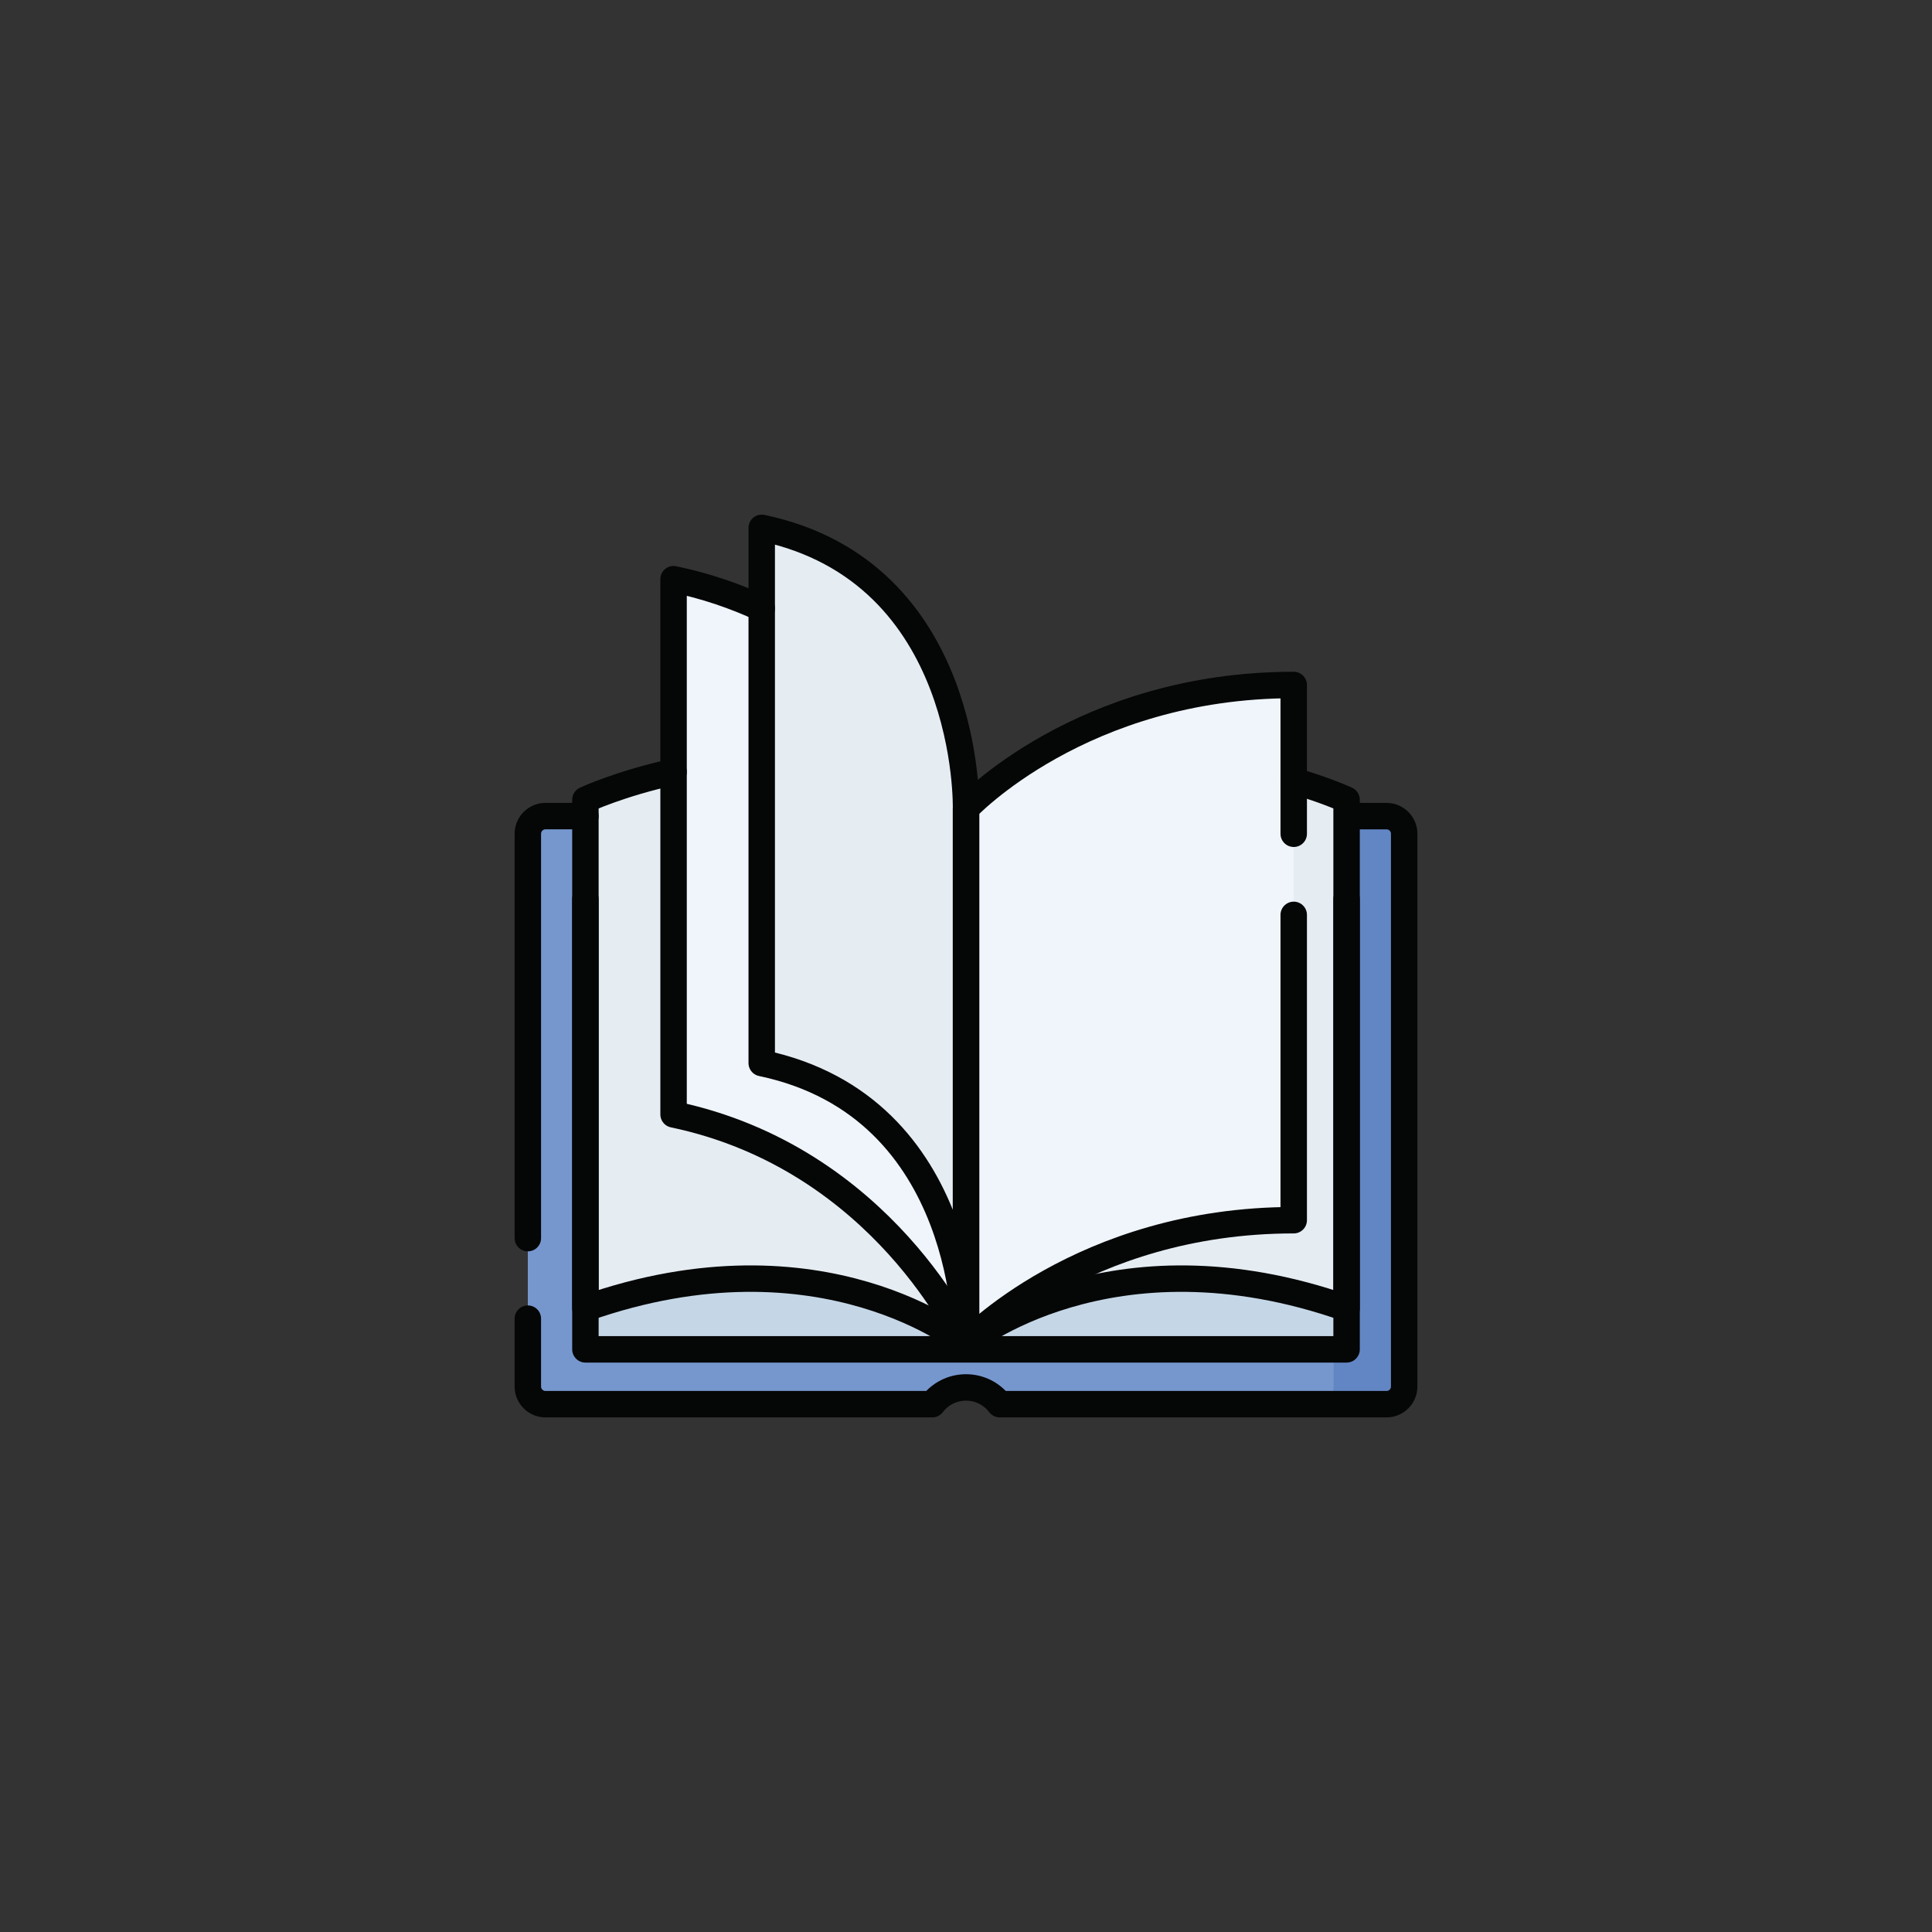 <?xml version="1.0" encoding="UTF-8"?>
<svg id="Layer_1" data-name="Layer 1" xmlns="http://www.w3.org/2000/svg" xmlns:xlink="http://www.w3.org/1999/xlink" viewBox="0 0 1080 1080">
  <rect x="0" y="0" width="1080" height="1080" fill="#333333" stroke="none"/>
  <defs>
    <style>
      .cls-1, .cls-2 {
        fill: none;
      }

      .cls-3 {
        fill: #e5edf3;
      }

      .cls-2 {
        stroke: #050606;
        stroke-linecap: round;
        stroke-linejoin: round;
        stroke-width: 14.78px;
      }

      .cls-4 {
        clip-path: url(#clippath-1);
      }

      .cls-5 {
        clip-path: url(#clippath-2);
      }

      .cls-6 {
        fill: #6286c4;
      }

      .cls-7 {
        fill: #7697ce;
      }

      .cls-8 {
        fill: #f3f3f3;
      }

      .cls-9 {
        fill: #c5d7e6;
      }

      .cls-10 {
        fill: #eff5fa;
      }

      .cls-11 {
        clip-path: url(#clippath);
      }
    </style>
    <clipPath id="clippath">
      <rect class="cls-1" x="-5811.23" y="3673.88" width="533.14" height="533.14"/>
    </clipPath>
    <clipPath id="clippath-1">
      <rect class="cls-1" x="-10585.55" y="3947.3" width="533.14" height="533.14"/>
    </clipPath>
    <clipPath id="clippath-2">
      <rect class="cls-1" x="287.68" y="287.68" width="504.64" height="504.64"/>
    </clipPath>
  </defs>
  <g id="g5190">
    <g id="g5192">
      <g class="cls-11">
        <g id="g5194">
          <g id="g5232">
            <g id="g5232-2" data-name="g5232">
              <path id="path5234" class="cls-8" d="M121.63,390.71c-94.74,0-171.81-77.08-171.81-171.81S26.89,47.09,121.63,47.09s171.81,77.08,171.81,171.81-77.08,171.81-171.81,171.81"/>
            </g>
          </g>
        </g>
      </g>
    </g>
  </g>
  <g id="g5190-2" data-name="g5190">
    <g id="g5192-2" data-name="g5192">
      <g class="cls-4">
        <g id="g5194-2" data-name="g5194">
          <g id="g5232-3" data-name="g5232">
            <g id="g5232-4" data-name="g5232">
              <path id="path5234-2" data-name="path5234" class="cls-8" d="M485.9,664.14c-94.74,0-171.81-77.08-171.81-171.81s77.08-171.81,171.81-171.81,171.81,77.08,171.81,171.81-77.08,171.81-171.81,171.81"/>
            </g>
          </g>
        </g>
      </g>
    </g>
  </g>
  <g id="g3771">
    <g id="g3773">
      <g class="cls-5">
        <g id="g3775">
          <g id="g3781">
            <path id="path3783" class="cls-7" d="M775.07,456.21h-470.15c-5.44,0-9.86,4.41-9.86,9.86v309c0,5.44,4.41,9.86,9.86,9.86h216.23c4.32-5.69,11.15-9.36,18.85-9.36s14.53,3.68,18.85,9.36h216.23c5.44,0,9.86-4.41,9.86-9.86v-309c0-5.44-4.41-9.86-9.86-9.86"/>
          </g>
          <g id="g3785">
            <path id="path3787" class="cls-6" d="M775.07,456.21h-39.43c5.44,0,9.86,4.41,9.86,9.86v309c0,5.44-4.41,9.86-9.86,9.86h39.43c5.44,0,9.86-4.41,9.86-9.86v-309c0-5.44-4.41-9.86-9.86-9.86"/>
          </g>
          <path id="path3789" class="cls-9" d="M752.75,754.29h-425.5v-251.75h425.5v251.75Z"/>
          <g id="g3791">
            <path id="path3793" class="cls-3" d="M540,447.05v304.04s-80.18-66.35-212.75-19.71v-284.32s106.91-50.26,212.75,0"/>
          </g>
          <g id="g3795">
            <path id="path3797" class="cls-10" d="M540,451.9s-46.18-103.56-163.47-128.13v299.19c117.29,24.57,163.47,128.13,163.47,128.13v-299.19Z"/>
          </g>
          <g id="g3799">
            <path id="path3801" class="cls-3" d="M540.01,451.9s3.1-132.26-114.2-156.83v299.19c117.29,24.57,114.2,156.83,114.2,156.83v-299.19Z"/>
          </g>
          <g id="g3803">
            <path id="path3805" class="cls-3" d="M540,447.05v304.04s80.18-66.35,212.75-19.71v-284.32s-106.91-50.26-212.75,0"/>
          </g>
          <g id="g3807">
            <path id="path3809" class="cls-10" d="M540.02,451.9s64.39-68.99,183.18-68.99v299.19c-118.8,0-183.18,68.99-183.18,68.99v-299.19Z"/>
          </g>
          <g id="g3811">
            <path id="path3813" class="cls-2" d="M295.07,737.13v37.95c0,5.44,4.41,9.86,9.86,9.86h216.23c4.32-5.69,11.15-9.36,18.85-9.36s14.53,3.68,18.85,9.36h216.23c5.44,0,9.86-4.41,9.86-9.86v-309c0-5.44-4.41-9.86-9.86-9.86h-16.94"/>
          </g>
          <g id="g3815">
            <path id="path3817" class="cls-2" d="M327.25,456.21h-22.32c-5.44,0-9.86,4.41-9.86,9.86v226.05"/>
          </g>
          <g id="g3819">
            <path id="path3821" class="cls-2" d="M752.75,502.55v251.75h-425.5v-251.75"/>
          </g>
          <g id="g3823">
            <path id="path3825" class="cls-2" d="M540,751.09s-80.18-66.35-212.75-19.71v-284.32s19.16-9.01,49.28-15.58"/>
          </g>
          <g id="g3827">
            <path id="path3829" class="cls-2" d="M425.81,340.1c-14.8-6.88-31.19-12.55-49.28-16.33v299.19c117.29,24.57,163.47,128.13,163.47,128.13"/>
          </g>
          <g id="g3831">
            <path id="path3833" class="cls-2" d="M540.01,451.9s3.1-132.26-114.2-156.83v299.19c117.29,24.57,114.2,156.83,114.2,156.83v-299.19Z"/>
          </g>
          <g id="g3835">
            <path id="path3837" class="cls-2" d="M540,751.09s80.18-66.35,212.75-19.71v-284.32s-11.05-5.19-29.55-10.57"/>
          </g>
          <g id="g3839">
            <path id="path3841" class="cls-2" d="M723.2,511.42v170.68c-118.8,0-183.18,68.99-183.18,68.99v-299.19s64.39-68.99,183.18-68.99v83.17"/>
          </g>
        </g>
      </g>
    </g>
  </g>
</svg>